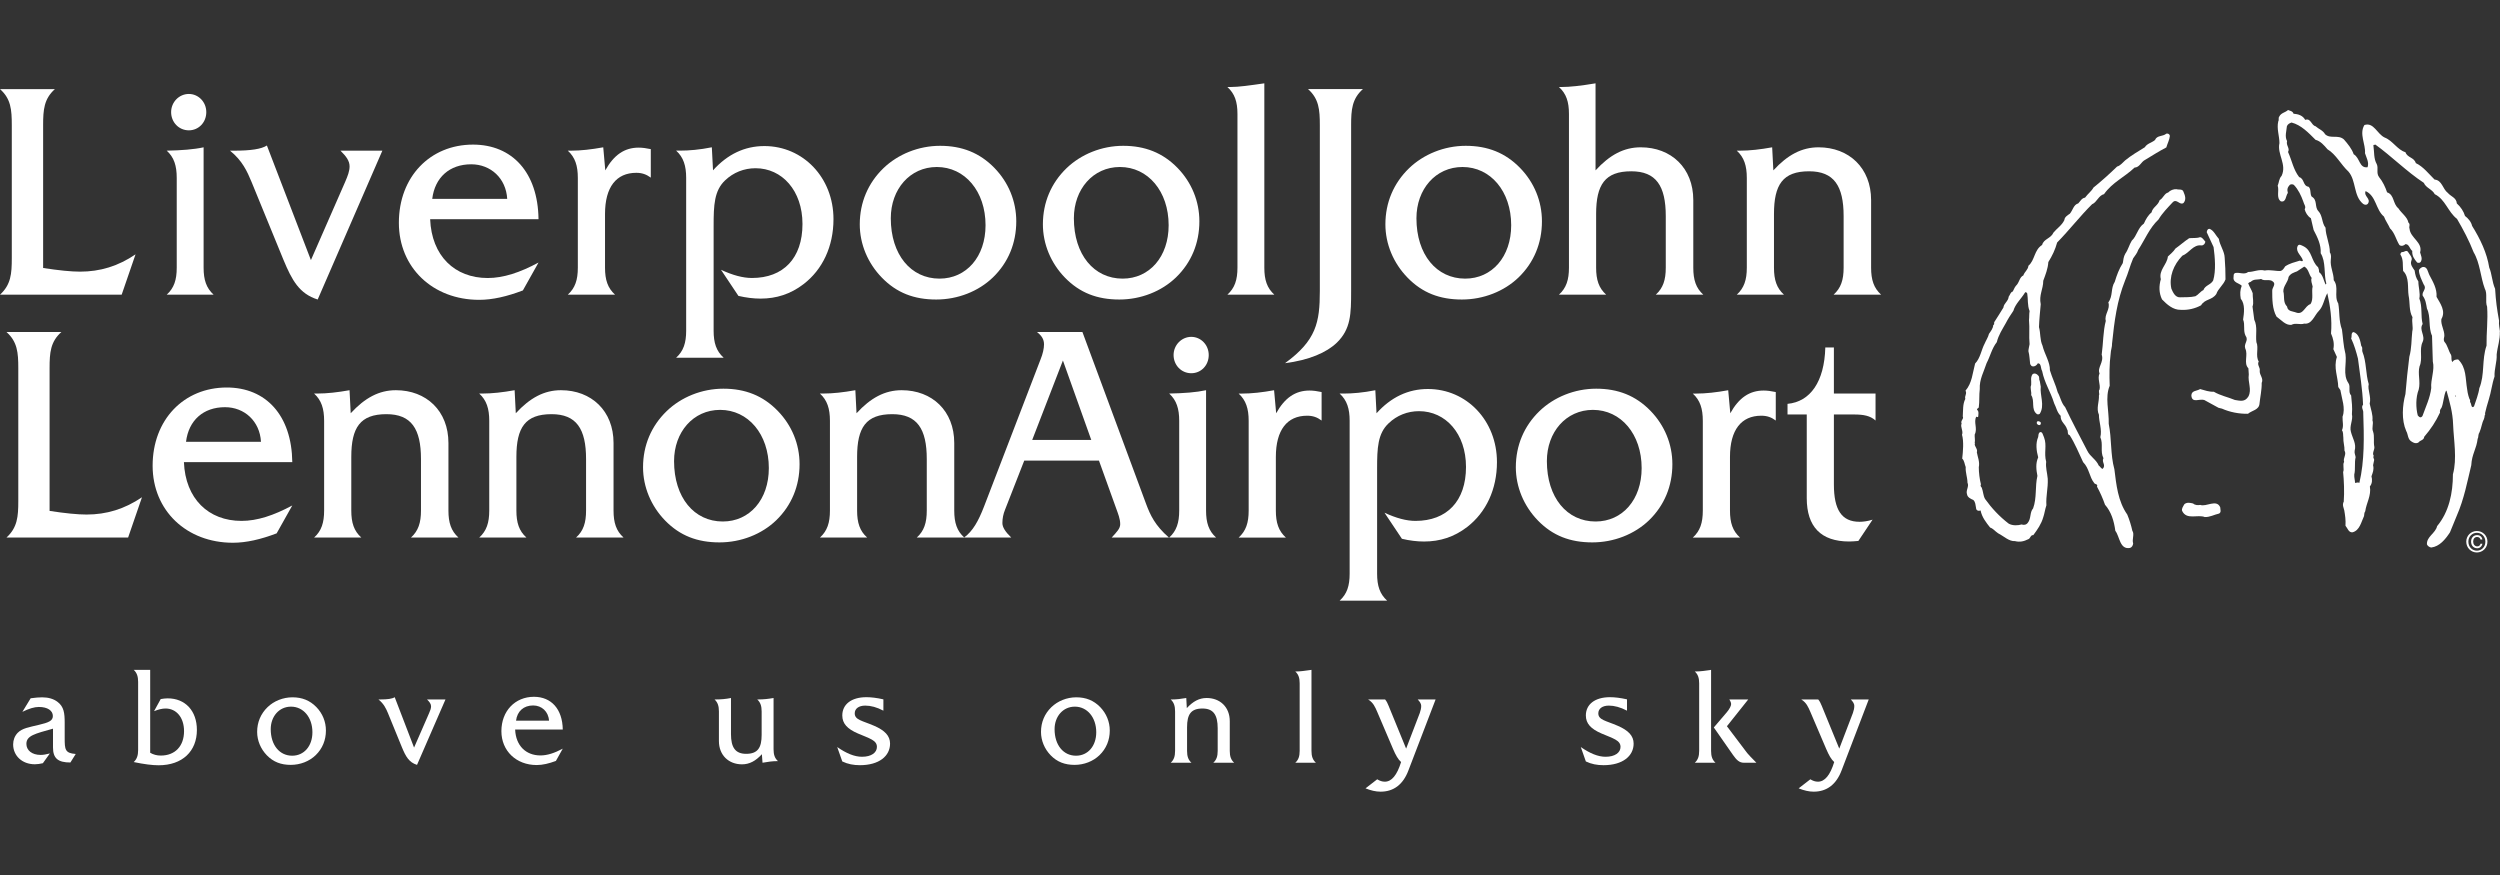 <svg width="120" height="42" viewBox="0 0 120 42" fill="none" xmlns="http://www.w3.org/2000/svg">
<rect x="0" y="0" width="120" height="42" fill="#333333" stroke="none"/>
<g clip-path="url(#clip0_2441_29221)">
<path d="M0.566 12.398V6.008C0.566 5.267 0.525 4.742 0 4.277H2.636C2.113 4.742 2.07 5.267 2.07 6.008V12.864C2.821 12.979 3.415 13.039 3.841 13.039C4.805 13.039 5.669 12.777 6.506 12.208L5.84 14.145H0C0.525 13.664 0.566 13.14 0.566 12.398Z" fill="white" style="fill:white;fill-opacity:1;"/>
<path d="M10.254 14.145H8.002C8.357 13.825 8.483 13.432 8.483 12.848V8.541C8.483 7.959 8.357 7.551 8.002 7.232C8.709 7.217 9.305 7.173 9.773 7.071V12.848C9.773 13.432 9.902 13.825 10.254 14.145ZM9.065 4.51C9.519 4.51 9.902 4.888 9.902 5.383C9.902 5.877 9.533 6.256 9.065 6.256C8.581 6.256 8.214 5.863 8.214 5.383C8.214 4.902 8.596 4.51 9.065 4.51Z" fill="white" style="fill:white;fill-opacity:1;"/>
<path d="M15.249 14.377C14.37 14.1 14.017 13.461 13.606 12.471L12.074 8.732C11.861 8.222 11.634 7.712 11.04 7.232H11.252C12.017 7.232 12.543 7.158 12.811 6.984L14.924 12.485L16.567 8.732C16.695 8.439 16.78 8.207 16.78 7.988C16.78 7.726 16.623 7.507 16.341 7.232H18.353L15.249 14.377Z" fill="white" style="fill:white;fill-opacity:1;"/>
<path d="M20.747 9.547C20.873 8.513 21.583 7.886 22.618 7.886C23.553 7.886 24.29 8.557 24.346 9.547H20.747ZM20.647 10.521H25.849C25.822 8.279 24.588 6.941 22.703 6.941C20.647 6.941 19.145 8.484 19.146 10.696C19.146 12.848 20.776 14.392 23 14.392C23.639 14.392 24.332 14.233 25.098 13.941L25.849 12.602C24.956 13.082 24.163 13.345 23.411 13.345C21.825 13.345 20.718 12.282 20.647 10.521Z" fill="white" style="fill:white;fill-opacity:1;"/>
<path d="M30.543 8.295C29.58 8.295 29.041 8.979 29.041 10.273V12.848C29.041 13.432 29.168 13.825 29.523 14.145H27.254C27.609 13.825 27.736 13.432 27.736 12.848V8.541C27.736 7.96 27.609 7.552 27.254 7.232H27.411C27.878 7.232 28.387 7.173 28.956 7.071L29.054 8.178C29.465 7.436 29.976 7.086 30.657 7.086C30.84 7.086 31.024 7.115 31.238 7.158V8.526C31.024 8.368 30.812 8.295 30.543 8.295Z" fill="white" style="fill:white;fill-opacity:1;"/>
<path d="M32.936 15.876V8.54C32.936 7.959 32.808 7.55 32.454 7.23H32.638C33.077 7.23 33.588 7.186 34.168 7.07L34.225 8.176C34.92 7.405 35.741 7.011 36.691 7.011C38.548 7.011 40.007 8.525 40.007 10.519C40.007 11.83 39.483 12.936 38.576 13.634C37.953 14.114 37.272 14.333 36.507 14.333C36.167 14.333 35.812 14.289 35.444 14.203L34.608 12.95C35.175 13.212 35.657 13.343 36.095 13.343C37.598 13.343 38.519 12.397 38.519 10.752C38.519 9.152 37.541 8.075 36.266 8.075C35.714 8.075 35.203 8.278 34.805 8.657C34.282 9.152 34.254 9.849 34.254 10.826V15.876C34.254 16.457 34.381 16.851 34.736 17.171H32.454C32.808 16.851 32.936 16.457 32.936 15.876Z" fill="white" style="fill:white;fill-opacity:1;"/>
<path d="M42.758 10.477C42.758 9.08 43.679 8.016 44.968 8.016C46.315 8.016 47.306 9.182 47.306 10.811C47.306 12.325 46.386 13.374 45.096 13.374C43.721 13.374 42.758 12.223 42.758 10.477ZM41.269 10.768C41.269 11.713 41.651 12.631 42.332 13.329C43.04 14.057 43.877 14.377 44.939 14.377C45.976 14.377 46.967 13.985 47.661 13.315C48.398 12.602 48.781 11.67 48.781 10.623C48.781 9.662 48.411 8.759 47.732 8.06C47.023 7.333 46.173 6.999 45.125 6.999C44.089 6.999 43.097 7.406 42.402 8.076C41.666 8.789 41.269 9.72 41.269 10.768Z" fill="white" style="fill:white;fill-opacity:1;"/>
<path d="M51.546 10.477C51.546 9.08 52.468 8.016 53.756 8.016C55.104 8.016 56.095 9.182 56.095 10.811C56.095 12.325 55.175 13.374 53.885 13.374C52.511 13.374 51.546 12.223 51.546 10.477ZM50.059 10.768C50.059 11.713 50.44 12.631 51.12 13.329C51.83 14.057 52.665 14.377 53.729 14.377C54.764 14.377 55.755 13.985 56.449 13.315C57.186 12.602 57.57 11.67 57.57 10.623C57.57 9.662 57.2 8.759 56.522 8.06C55.812 7.333 54.961 6.999 53.913 6.999C52.879 6.999 51.886 7.406 51.191 8.076C50.455 8.789 50.059 9.72 50.059 10.768Z" fill="white" style="fill:white;fill-opacity:1;"/>
<path d="M61.169 14.145H58.914C59.269 13.825 59.398 13.432 59.398 12.848V5.47C59.398 4.888 59.269 4.495 58.914 4.176H59.072C59.454 4.176 59.979 4.102 60.688 4V12.848C60.688 13.432 60.815 13.825 61.169 14.145Z" fill="white" style="fill:white;fill-opacity:1;"/>
<path d="M64.174 16.443C63.678 16.925 62.827 17.288 61.68 17.433C63.182 16.342 63.352 15.469 63.352 13.969V6.008C63.352 5.266 63.309 4.742 62.785 4.276H65.42C64.896 4.742 64.854 5.266 64.854 6.008V13.969C64.854 15.076 64.84 15.788 64.174 16.443Z" fill="white" style="fill:white;fill-opacity:1;"/>
<path d="M67.989 10.477C67.989 9.08 68.91 8.016 70.201 8.016C71.546 8.016 72.537 9.182 72.537 10.811C72.537 12.325 71.617 13.374 70.328 13.374C68.954 13.374 67.989 12.223 67.989 10.477ZM66.499 10.768C66.499 11.713 66.883 12.631 67.564 13.329C68.272 14.057 69.108 14.377 70.171 14.377C71.206 14.377 72.198 13.985 72.893 13.315C73.629 12.602 74.013 11.67 74.013 10.623C74.013 9.662 73.644 8.759 72.963 8.06C72.255 7.333 71.404 6.999 70.356 6.999C69.322 6.999 68.329 7.406 67.634 8.076C66.897 8.789 66.499 9.72 66.499 10.768Z" fill="white" style="fill:white;fill-opacity:1;"/>
<path d="M77.097 14.145H74.828C75.182 13.825 75.31 13.432 75.31 12.848V5.47C75.31 4.888 75.182 4.495 74.828 4.176H74.956C75.353 4.176 75.891 4.117 76.586 4V8.178C77.266 7.436 77.946 7.071 78.755 7.071C80.214 7.071 81.278 8.06 81.278 9.603V12.848C81.278 13.432 81.404 13.825 81.759 14.145H79.477C79.831 13.825 79.957 13.432 79.957 12.848V10.374C79.957 8.92 79.491 8.222 78.301 8.222C77.039 8.222 76.614 8.861 76.614 10.273V12.848C76.614 13.432 76.741 13.825 77.097 14.145Z" fill="white" style="fill:white;fill-opacity:1;"/>
<path d="M85.631 14.145H83.365C83.718 13.825 83.847 13.432 83.847 12.848V8.541C83.847 7.959 83.718 7.551 83.365 7.232H83.52C83.989 7.232 84.498 7.173 85.064 7.071L85.121 8.178C85.802 7.436 86.483 7.071 87.29 7.071C88.75 7.071 89.813 8.06 89.813 9.603V12.848C89.813 13.432 89.941 13.825 90.294 14.145H88.012C88.367 13.825 88.494 13.432 88.494 12.848V10.374C88.494 8.92 88.028 8.222 86.837 8.222C85.575 8.222 85.151 8.861 85.151 10.273V12.848C85.151 13.432 85.277 13.825 85.631 14.145Z" fill="white" style="fill:white;fill-opacity:1;"/>
<path d="M0.878 24.057V17.668C0.878 16.925 0.835 16.403 0.31 15.936H2.947C2.422 16.403 2.38 16.925 2.38 17.668V24.524C3.131 24.638 3.726 24.698 4.152 24.698C5.115 24.698 5.979 24.434 6.815 23.868L6.149 25.803H0.31C0.835 25.323 0.878 24.8 0.878 24.057Z" fill="white" style="fill:white;fill-opacity:1;"/>
<path d="M8.929 21.206C9.055 20.172 9.764 19.545 10.799 19.545C11.734 19.545 12.471 20.216 12.527 21.206H8.929ZM8.828 22.181H14.03C14.002 19.938 12.767 18.6 10.883 18.6C8.828 18.6 7.326 20.142 7.326 22.355C7.326 24.508 8.956 26.052 11.181 26.052C11.819 26.052 12.513 25.892 13.279 25.601L14.03 24.262C13.136 24.742 12.344 25.003 11.593 25.003C10.004 25.003 8.899 23.94 8.828 22.181Z" fill="white" style="fill:white;fill-opacity:1;"/>
<path d="M17.344 25.803H15.076C15.43 25.485 15.558 25.09 15.558 24.508V20.2C15.558 19.619 15.43 19.21 15.076 18.89H15.232C15.7 18.89 16.21 18.832 16.778 18.73L16.834 19.836C17.515 19.096 18.195 18.73 19.002 18.73C20.462 18.73 21.525 19.72 21.525 21.264V24.508C21.525 25.09 21.653 25.485 22.007 25.803H19.725C20.079 25.485 20.207 25.09 20.207 24.508V22.033C20.207 20.579 19.74 19.88 18.549 19.88C17.287 19.88 16.862 20.521 16.862 21.933V24.508C16.862 25.09 16.989 25.485 17.344 25.803Z" fill="white" style="fill:white;fill-opacity:1;"/>
<path d="M25.269 25.803H23.002C23.356 25.485 23.484 25.09 23.484 24.508V20.2C23.484 19.619 23.356 19.21 23.002 18.89H23.157C23.625 18.89 24.135 18.832 24.702 18.73L24.758 19.836C25.44 19.096 26.119 18.73 26.927 18.73C28.386 18.73 29.45 19.72 29.45 21.264V24.508C29.45 25.09 29.578 25.485 29.931 25.803H27.649C28.005 25.485 28.131 25.09 28.131 24.508V22.033C28.131 20.579 27.664 19.88 26.474 19.88C25.212 19.88 24.787 20.521 24.787 21.933V24.508C24.787 25.09 24.914 25.485 25.269 25.803Z" fill="white" style="fill:white;fill-opacity:1;"/>
<path d="M32.355 22.134C32.355 20.738 33.277 19.674 34.566 19.674C35.912 19.674 36.904 20.839 36.904 22.469C36.904 23.983 35.983 25.032 34.693 25.032C33.318 25.032 32.355 23.882 32.355 22.134ZM30.866 22.427C30.866 23.372 31.249 24.29 31.928 24.988C32.638 25.715 33.474 26.035 34.536 26.035C35.572 26.035 36.564 25.643 37.258 24.974C37.995 24.26 38.379 23.328 38.379 22.281C38.379 21.32 38.01 20.419 37.329 19.719C36.62 18.991 35.77 18.657 34.721 18.657C33.687 18.657 32.694 19.063 32 19.734C31.263 20.446 30.866 21.378 30.866 22.427Z" fill="white" style="fill:white;fill-opacity:1;"/>
<path d="M41.624 25.803H39.356C39.709 25.485 39.837 25.09 39.837 24.508V20.2C39.837 19.619 39.709 19.21 39.356 18.89H39.512C39.979 18.89 40.489 18.832 41.057 18.73L41.113 19.836C41.793 19.096 42.473 18.73 43.28 18.73C44.741 18.73 45.804 19.72 45.804 21.264V24.508C45.804 25.09 45.931 25.485 46.286 25.803H44.004C44.358 25.485 44.485 25.09 44.485 24.508V22.033C44.485 20.579 44.018 19.88 42.828 19.88C41.566 19.88 41.141 20.521 41.141 21.933V24.508C41.141 25.09 41.268 25.485 41.624 25.803Z" fill="white" style="fill:white;fill-opacity:1;"/>
<path d="M49.546 21.117L51.02 17.304L52.381 21.117H49.546ZM48.242 24.466L49.164 22.108H52.75L53.572 24.392C53.67 24.669 53.77 24.901 53.77 25.162C53.77 25.367 53.614 25.527 53.359 25.803H56.108C55.442 25.223 55.216 24.727 55.018 24.202L51.956 15.936H49.773C49.999 16.111 50.113 16.285 50.113 16.533C50.113 16.721 50.057 16.984 49.943 17.261L47.237 24.305C46.967 25.003 46.697 25.498 46.273 25.803H48.54C48.257 25.527 48.115 25.309 48.115 25.106C48.115 24.887 48.158 24.669 48.242 24.466Z" fill="white" style="fill:white;fill-opacity:1;"/>
<path d="M58.373 25.803H56.12C56.473 25.485 56.602 25.09 56.602 24.508V20.2C56.602 19.619 56.473 19.21 56.12 18.89C56.828 18.877 57.424 18.832 57.891 18.73V24.508C57.891 25.09 58.019 25.485 58.373 25.803ZM57.182 16.169C57.636 16.169 58.019 16.547 58.019 17.043C58.019 17.537 57.65 17.915 57.182 17.915C56.7 17.915 56.332 17.522 56.332 17.043C56.332 16.562 56.714 16.169 57.182 16.169Z" fill="white" style="fill:white;fill-opacity:1;"/>
<path d="M62.743 19.954C61.781 19.954 61.241 20.639 61.241 21.933V24.509C61.241 25.091 61.369 25.485 61.723 25.804H59.455C59.808 25.485 59.936 25.091 59.936 24.509V20.201C59.936 19.62 59.808 19.212 59.455 18.892H59.611C60.078 18.892 60.588 18.834 61.156 18.731L61.256 19.837C61.666 19.096 62.177 18.746 62.857 18.746C63.041 18.746 63.224 18.774 63.437 18.818V20.186C63.224 20.026 63.012 19.954 62.743 19.954Z" fill="white" style="fill:white;fill-opacity:1;"/>
<path d="M64.783 27.536V20.201C64.783 19.62 64.657 19.211 64.302 18.891H64.487C64.925 18.891 65.435 18.847 66.016 18.731L66.073 19.837C66.768 19.065 67.59 18.672 68.539 18.672C70.396 18.672 71.854 20.186 71.854 22.182C71.854 23.489 71.331 24.595 70.423 25.296C69.8 25.775 69.12 25.993 68.354 25.993C68.015 25.993 67.66 25.949 67.292 25.862L66.456 24.611C67.023 24.872 67.504 25.003 67.944 25.003C69.446 25.003 70.368 24.057 70.368 22.413C70.368 20.812 69.389 19.736 68.114 19.736C67.561 19.736 67.051 19.938 66.654 20.318C66.129 20.812 66.101 21.51 66.101 22.486V27.536C66.101 28.119 66.229 28.511 66.583 28.832H64.302C64.657 28.511 64.783 28.119 64.783 27.536Z" fill="white" style="fill:white;fill-opacity:1;"/>
<path d="M74.25 22.134C74.25 20.738 75.17 19.674 76.46 19.674C77.806 19.674 78.799 20.84 78.799 22.469C78.799 23.983 77.877 25.032 76.588 25.032C75.212 25.032 74.25 23.882 74.25 22.134ZM72.76 22.427C72.76 23.372 73.144 24.29 73.823 24.988C74.532 25.715 75.369 26.035 76.431 26.035C77.466 26.035 78.458 25.643 79.153 24.974C79.89 24.26 80.274 23.328 80.274 22.281C80.274 21.32 79.903 20.419 79.224 19.719C78.515 18.991 77.665 18.657 76.616 18.657C75.582 18.657 74.589 19.063 73.894 19.734C73.157 20.446 72.76 21.378 72.76 22.427Z" fill="white" style="fill:white;fill-opacity:1;"/>
<path d="M84.542 19.954C83.578 19.954 83.039 20.639 83.039 21.933V24.509C83.039 25.091 83.167 25.485 83.521 25.804H81.254C81.608 25.485 81.735 25.091 81.735 24.509V20.201C81.735 19.62 81.608 19.212 81.254 18.892H81.41C81.878 18.892 82.388 18.834 82.954 18.731L83.054 19.837C83.464 19.096 83.975 18.746 84.656 18.746C84.84 18.746 85.024 18.774 85.237 18.818V20.186C85.024 20.026 84.812 19.954 84.542 19.954Z" fill="white" style="fill:white;fill-opacity:1;"/>
<path d="M85.801 19.895V19.385C86.893 19.284 87.572 18.323 87.615 16.677H88.027V18.89H90.026V20.185C89.77 19.953 89.444 19.895 88.99 19.895H88.027V23.256C88.027 24.465 88.395 25.046 89.259 25.046C89.43 25.046 89.642 25.019 89.883 24.944L89.202 25.965C89.046 25.977 88.905 25.992 88.763 25.992C87.403 25.992 86.724 25.28 86.724 23.91V19.895H85.801Z" fill="white" style="fill:white;fill-opacity:1;"/>
<path d="M3.379 36.6C2.78 36.6 2.544 36.397 2.544 35.878V34.976C1.678 35.219 1.267 35.309 1.267 35.705C1.267 36.012 1.529 36.236 1.952 36.236C2.07 36.236 2.22 36.212 2.394 36.165L2.058 36.634C1.921 36.665 1.796 36.685 1.673 36.685C1.056 36.685 0.631 36.269 0.631 35.732C0.631 35.521 0.706 35.328 0.844 35.181C1.068 34.949 1.404 34.906 1.853 34.796C2.34 34.682 2.537 34.598 2.537 34.368C2.537 34.112 2.287 33.934 1.864 33.934C1.654 33.934 1.393 34.01 1.074 34.169L1.472 33.517C1.697 33.486 1.877 33.472 2.022 33.472C2.32 33.472 2.57 33.543 2.762 33.69C3.067 33.92 3.105 34.228 3.105 34.688V35.424C3.105 35.975 3.118 36.153 3.635 36.191L3.379 36.6Z" fill="white" style="fill:white;fill-opacity:1;"/>
<path d="M7.719 36.267C8.404 36.267 8.834 35.813 8.834 35.095C8.834 34.442 8.467 34.008 7.944 34.008C7.787 34.008 7.607 34.053 7.395 34.136L7.714 33.555C7.831 33.535 7.944 33.521 8.05 33.521C8.896 33.521 9.451 34.124 9.451 35.038C9.451 36.055 8.76 36.733 7.613 36.733C7.315 36.733 6.916 36.683 6.418 36.579C6.572 36.439 6.63 36.26 6.63 36.004V32.728C6.63 32.474 6.572 32.293 6.418 32.153H7.209V36.133C7.364 36.222 7.526 36.267 7.719 36.267Z" fill="white" style="fill:white;fill-opacity:1;"/>
<path d="M12.995 35.001C12.995 34.386 13.401 33.919 13.969 33.919C14.56 33.919 14.996 34.432 14.996 35.147C14.996 35.815 14.592 36.274 14.025 36.274C13.42 36.274 12.995 35.768 12.995 35.001ZM12.343 35.13C12.343 35.544 12.511 35.947 12.809 36.255C13.121 36.575 13.488 36.714 13.955 36.714C14.412 36.714 14.847 36.544 15.153 36.248C15.476 35.935 15.644 35.526 15.644 35.065C15.644 34.643 15.483 34.245 15.184 33.938C14.872 33.619 14.498 33.471 14.038 33.471C13.583 33.471 13.145 33.65 12.841 33.945C12.517 34.259 12.343 34.668 12.343 35.13Z" fill="white" style="fill:white;fill-opacity:1;"/>
<path d="M20.017 36.714C19.632 36.595 19.476 36.312 19.295 35.877L18.623 34.233C18.528 34.009 18.429 33.786 18.166 33.574H18.261C18.597 33.574 18.828 33.543 18.946 33.465L19.875 35.884L20.596 34.233C20.652 34.105 20.691 34.003 20.691 33.907C20.691 33.791 20.622 33.696 20.497 33.574H21.383L20.017 36.714Z" fill="white" style="fill:white;fill-opacity:1;"/>
<path d="M24.77 34.592C24.825 34.137 25.138 33.862 25.592 33.862C26.003 33.862 26.326 34.155 26.353 34.592H24.77ZM24.727 35.019H27.013C27 34.034 26.459 33.446 25.63 33.446C24.727 33.446 24.067 34.125 24.067 35.096C24.067 36.044 24.782 36.722 25.761 36.722C26.042 36.722 26.346 36.651 26.683 36.525L27.013 35.935C26.621 36.145 26.272 36.261 25.941 36.261C25.245 36.261 24.758 35.794 24.727 35.019Z" fill="white" style="fill:white;fill-opacity:1;"/>
<path d="M35.617 36.688C34.975 36.688 34.508 36.247 34.508 35.57V34.148C34.508 33.892 34.452 33.713 34.297 33.573H34.384C34.595 33.573 34.834 33.555 35.087 33.504V35.236C35.087 35.876 35.294 36.184 35.816 36.184C36.37 36.184 36.559 35.894 36.559 35.275V34.148C36.559 33.892 36.502 33.713 36.346 33.573H36.422C36.651 33.573 36.882 33.548 37.131 33.504V35.965C37.131 36.222 37.187 36.395 37.343 36.535H37.286C37.077 36.535 36.851 36.567 36.601 36.611L36.57 36.202C36.272 36.528 35.973 36.688 35.617 36.688Z" fill="white" style="fill:white;fill-opacity:1;"/>
<path d="M40.186 35.858C40.628 36.165 41.016 36.325 41.376 36.325C41.824 36.325 42.092 36.127 42.092 35.851C42.092 35.532 41.743 35.449 41.177 35.206C40.672 34.989 40.43 34.732 40.43 34.342C40.43 33.818 40.853 33.465 41.588 33.465C41.813 33.465 42.087 33.497 42.403 33.569V34.112C42.087 33.945 41.794 33.869 41.532 33.869C41.214 33.869 41.027 34.02 41.027 34.241C41.027 34.559 41.394 34.593 41.955 34.836C42.472 35.059 42.723 35.322 42.723 35.693C42.723 36.288 42.199 36.729 41.276 36.729C40.971 36.729 40.697 36.678 40.43 36.55L40.186 35.858Z" fill="white" style="fill:white;fill-opacity:1;"/>
<path d="M50.62 35.001C50.62 34.386 51.026 33.919 51.593 33.919C52.184 33.919 52.62 34.432 52.62 35.147C52.62 35.815 52.216 36.274 51.649 36.274C51.045 36.274 50.62 35.768 50.62 35.001ZM49.968 35.13C49.968 35.544 50.134 35.947 50.433 36.255C50.744 36.575 51.113 36.714 51.58 36.714C52.034 36.714 52.47 36.544 52.776 36.248C53.1 35.935 53.269 35.526 53.269 35.065C53.269 34.643 53.105 34.245 52.807 33.938C52.495 33.619 52.123 33.471 51.66 33.471C51.205 33.471 50.77 33.65 50.465 33.945C50.141 34.259 49.968 34.668 49.968 35.13Z" fill="white" style="fill:white;fill-opacity:1;"/>
<path d="M57.19 36.612H56.193C56.349 36.473 56.404 36.299 56.404 36.044V34.149C56.404 33.893 56.349 33.714 56.193 33.574H56.261C56.466 33.574 56.692 33.548 56.941 33.504L56.967 33.989C57.266 33.664 57.564 33.504 57.919 33.504C58.561 33.504 59.029 33.938 59.029 34.617V36.044C59.029 36.299 59.084 36.473 59.241 36.612H58.237C58.393 36.473 58.449 36.299 58.449 36.044V34.957C58.449 34.315 58.243 34.009 57.719 34.009C57.164 34.009 56.979 34.289 56.979 34.911V36.044C56.979 36.299 57.034 36.473 57.19 36.612Z" fill="white" style="fill:white;fill-opacity:1;"/>
<path d="M63.164 36.612H62.173C62.328 36.473 62.384 36.299 62.384 36.044V32.8C62.384 32.544 62.328 32.371 62.173 32.23H62.242C62.41 32.23 62.641 32.198 62.951 32.153V36.044C62.951 36.299 63.008 36.473 63.164 36.612Z" fill="white" style="fill:white;fill-opacity:1;"/>
<path d="M66.106 37.406C66.231 37.481 66.341 37.521 66.473 37.521C66.798 37.521 67.058 37.208 67.252 36.579C67.107 36.452 66.99 36.24 66.865 35.947L66.106 34.168C66.006 33.937 65.919 33.726 65.669 33.574H66.485C66.566 33.669 66.611 33.778 66.654 33.882L67.494 35.934L68.149 34.226C68.192 34.104 68.218 33.989 68.218 33.882C68.218 33.784 68.155 33.682 68.049 33.574H68.909L67.606 36.976C67.352 37.655 66.897 38 66.267 38C66.037 38 65.799 37.943 65.545 37.841L66.106 37.406Z" fill="white" style="fill:white;fill-opacity:1;"/>
<path d="M75.878 35.858C76.32 36.165 76.707 36.325 77.068 36.325C77.516 36.325 77.785 36.127 77.785 35.851C77.785 35.532 77.435 35.449 76.869 35.206C76.365 34.989 76.121 34.732 76.121 34.342C76.121 33.818 76.545 33.465 77.28 33.465C77.505 33.465 77.778 33.497 78.096 33.569V34.112C77.778 33.945 77.485 33.869 77.225 33.869C76.906 33.869 76.719 34.02 76.719 34.241C76.719 34.559 77.087 34.593 77.647 34.836C78.165 35.059 78.414 35.322 78.414 35.693C78.414 36.288 77.891 36.729 76.968 36.729C76.663 36.729 76.388 36.678 76.121 36.55L75.878 35.858Z" fill="white" style="fill:white;fill-opacity:1;"/>
<path d="M83.915 33.574L82.892 34.859L83.864 36.145C83.915 36.215 84.071 36.369 84.307 36.612H83.71C83.485 36.612 83.354 36.478 83.186 36.241L82.263 34.918L82.892 34.182C83.029 34.016 83.094 33.874 83.094 33.798C83.094 33.733 83.062 33.656 83.006 33.574H83.915ZM81.56 36.044V32.8C81.56 32.544 81.503 32.371 81.349 32.23H81.405C81.605 32.23 81.847 32.198 82.132 32.154V36.044C82.132 36.299 82.189 36.473 82.344 36.612H81.349C81.503 36.473 81.56 36.299 81.56 36.044Z" fill="white" style="fill:white;fill-opacity:1;"/>
<path d="M86.896 37.406C87.02 37.481 87.132 37.521 87.263 37.521C87.588 37.521 87.849 37.208 88.042 36.579C87.898 36.452 87.781 36.24 87.656 35.947L86.896 34.168C86.795 33.937 86.709 33.726 86.46 33.574H87.275C87.357 33.669 87.4 33.778 87.445 33.882L88.285 35.934L88.938 34.226C88.982 34.104 89.007 33.989 89.007 33.882C89.007 33.784 88.945 33.682 88.839 33.574H89.699L88.398 36.976C88.142 37.655 87.687 38 87.057 38C86.828 38 86.591 37.943 86.335 37.841L86.896 37.406Z" fill="white" style="fill:white;fill-opacity:1;"/>
<path d="M120 15.929C119.981 15.76 119.934 15.564 119.955 15.395C119.851 14.813 119.802 14.467 119.765 13.864C119.614 13.519 119.614 13.143 119.484 12.846C119.372 12.136 119.053 11.474 118.66 10.842C118.621 10.654 118.47 10.476 118.321 10.367C118.257 10.149 118.115 9.931 117.927 9.764C117.909 9.488 117.647 9.438 117.497 9.261C117.244 9.073 117.224 8.649 116.859 8.619C116.586 8.351 116.315 7.995 115.959 7.829C115.874 7.543 115.556 7.581 115.461 7.305C115.078 7.196 114.852 6.751 114.467 6.603C114.102 6.436 113.942 5.853 113.492 6.001C113.23 6.426 113.558 6.929 113.52 7.354C113.586 7.571 113.726 7.79 113.643 8.027C113.239 8.086 113.285 7.581 112.976 7.403C112.892 7.147 112.696 6.909 112.508 6.693C112.226 6.446 111.87 6.683 111.607 6.446C111.495 6.248 111.298 6.198 111.147 6.06C110.933 6.01 110.923 5.655 110.65 5.754C110.529 5.537 110.315 5.477 110.089 5.458C110.051 5.328 109.909 5.319 109.826 5.28C109.685 5.409 109.498 5.409 109.404 5.595C109.347 5.674 109.404 5.754 109.357 5.822C109.273 6.179 109.413 6.524 109.413 6.87C109.292 7.403 109.779 7.887 109.517 8.441C109.386 8.579 109.395 8.757 109.329 8.914C109.413 9.152 109.245 9.488 109.478 9.664C109.741 9.725 109.705 9.408 109.817 9.261C109.771 9.093 109.798 8.995 109.909 8.875C109.957 8.836 110.051 8.836 110.106 8.875C110.322 9.102 110.455 9.389 110.558 9.675C110.586 9.804 110.707 9.923 110.624 10.041C110.66 10.199 110.764 10.376 110.923 10.476L111.054 11.039C111.234 11.384 111.42 11.75 111.393 12.155C111.654 12.581 111.533 13.143 111.664 13.617L111.626 13.658C111.533 13.459 111.504 13.202 111.317 13.063C111.317 12.975 111.307 12.915 111.269 12.827C110.933 12.54 110.989 12.027 110.567 11.82C110.472 11.78 110.332 11.671 110.275 11.839C110.191 12.107 110.472 12.264 110.539 12.501C110.503 12.581 110.436 12.511 110.389 12.511C110.135 12.59 109.902 12.639 109.685 12.788C109.639 12.867 109.572 12.974 109.478 13.005C109.264 13.025 108.964 12.935 108.709 12.985C108.409 12.915 108.185 13.055 107.913 13.055C107.716 13.202 107.519 13.063 107.294 13.103C107.192 13.143 107.219 13.241 107.209 13.322C107.182 13.568 107.481 13.588 107.603 13.716C107.519 13.922 107.519 14.122 107.557 14.338C107.773 14.604 107.716 15.02 107.669 15.338C107.773 15.593 107.66 15.87 107.791 16.126C107.951 16.344 107.688 16.492 107.773 16.73C107.923 17.035 107.679 17.431 107.923 17.678L107.942 17.973C107.886 18.349 108.101 18.695 107.923 19.031C107.754 19.308 107.528 19.238 107.276 19.199C106.947 19.061 106.582 18.991 106.262 18.803C106.038 18.814 105.822 18.735 105.606 18.675C105.457 18.774 105.185 18.735 105.185 18.991C105.222 19.367 105.56 19.129 105.803 19.199L106.489 19.574L106.655 19.615C107.023 19.781 107.481 19.871 107.904 19.861C108.082 19.703 108.439 19.683 108.457 19.367C108.485 19.079 108.571 18.695 108.561 18.38C108.663 18.162 108.457 18.014 108.466 17.806C108.504 17.638 108.325 17.52 108.419 17.352C108.251 17.085 108.43 16.689 108.307 16.424C108.26 16.067 108.372 15.692 108.204 15.345C108.185 15.139 108.138 14.892 108.12 14.714C108.194 14.546 108.12 14.27 108.129 14.072C108.072 13.903 107.978 13.775 107.913 13.597C107.951 13.559 107.989 13.538 108.035 13.528C108.185 13.38 108.354 13.439 108.532 13.39C108.701 13.519 108.945 13.37 109.104 13.519C109.264 13.637 109.057 13.814 109.067 13.953C109.067 14.359 109.067 14.831 109.273 15.197C109.507 15.366 109.713 15.623 109.986 15.593C110.182 15.483 110.408 15.603 110.604 15.533C110.97 15.584 111.091 15.139 111.298 14.931C111.524 14.704 111.551 14.359 111.711 14.072C111.851 14.685 111.945 15.345 111.889 16.007C111.992 16.244 112.057 16.493 112.001 16.759L112.171 17.134C112.001 17.657 112.226 18.093 112.236 18.576L112.338 18.725C112.405 19.14 112.593 19.584 112.442 20.001C112.433 20.238 112.508 20.444 112.414 20.652C112.49 20.76 112.461 20.888 112.48 20.996C112.47 21.224 112.546 21.422 112.535 21.629C112.649 21.816 112.452 21.995 112.518 22.171C112.433 22.3 112.535 22.518 112.47 22.657C112.508 23.043 112.535 23.615 112.5 24.079C112.414 24.237 112.5 24.376 112.526 24.503C112.564 24.731 112.601 24.958 112.583 25.236C112.686 25.354 112.732 25.57 112.921 25.551C113.268 25.462 113.342 25.047 113.474 24.77C113.492 24.681 113.474 24.622 113.531 24.543C113.586 24.138 113.83 23.793 113.754 23.347C113.866 23.219 113.878 23.023 113.83 22.863C113.896 22.676 113.953 22.547 113.913 22.349L113.925 22.36L113.906 22.34C113.925 22.251 113.942 22.162 113.961 22.073C113.953 22.013 113.886 21.943 113.942 21.886C113.848 21.757 113.98 21.6 113.97 21.462C113.913 21.194 113.989 20.948 113.906 20.711C113.83 20.543 113.942 20.335 113.878 20.178C113.906 19.911 113.802 19.653 113.745 19.377C113.83 19.031 113.633 18.715 113.699 18.439C113.549 17.955 113.595 17.373 113.398 16.889C113.362 16.788 113.427 16.689 113.342 16.61C113.296 16.382 113.239 16.007 112.957 15.938C112.835 15.989 112.902 16.145 112.855 16.244C113.005 16.561 113.099 16.889 113.182 17.213C113.277 17.973 113.398 18.666 113.427 19.425C113.315 19.556 113.455 19.683 113.436 19.821C113.474 20.956 113.503 22.113 113.249 23.18C113.174 23.131 113.117 23.18 113.042 23.18C113.042 23.051 112.995 22.933 113.005 22.775C113.07 22.518 113.005 22.222 113.07 21.943C113.052 21.826 113.005 21.757 113.023 21.638C113.117 21.303 112.921 21.037 112.845 20.73C112.761 20.444 112.957 20.157 112.892 19.881C112.921 19.556 112.883 19.277 112.855 18.982C112.696 18.823 112.845 18.567 112.724 18.388C112.442 17.983 112.649 17.452 112.583 16.996C112.48 16.591 112.47 16.215 112.414 15.82C112.254 15.385 112.311 14.971 112.236 14.566C112.019 14.2 112.283 13.786 112.019 13.45C112.019 13.094 111.841 12.818 111.879 12.463C111.889 12.353 111.908 12.224 111.833 12.116C111.833 11.691 111.635 11.346 111.626 10.93C111.44 10.702 111.495 10.357 111.279 10.13C111.091 9.931 111.252 9.597 110.961 9.438C110.867 9.3 110.942 9.073 110.811 8.964C110.529 8.925 110.624 8.579 110.36 8.501C110.079 8.135 110.014 7.709 109.826 7.295C109.928 7.116 109.722 6.988 109.779 6.772C109.658 6.554 109.752 6.288 109.771 6.06C109.807 5.96 109.902 5.912 109.995 5.881C110.455 6.001 110.802 6.366 111.147 6.712C111.383 6.772 111.551 6.969 111.72 7.166C112.124 7.403 112.368 7.907 112.724 8.234C113.109 8.678 112.957 9.4 113.427 9.784C113.492 9.835 113.595 9.855 113.661 9.774C113.82 9.527 113.446 9.429 113.549 9.173C114.065 9.408 114.026 10.06 114.431 10.397C114.504 10.594 114.637 10.771 114.72 10.961C114.955 11.188 115.003 11.493 115.171 11.76C115.255 11.829 115.387 11.801 115.453 11.721C115.64 11.701 115.658 11.948 115.789 12.045C115.77 12.274 115.883 12.432 116.014 12.59C116.061 12.639 116.184 12.63 116.213 12.53C116.278 12.401 116.203 12.254 116.165 12.116C116.306 11.633 115.696 11.425 115.658 10.98C115.612 10.88 115.715 10.771 115.603 10.682C115.556 10.417 115.264 10.229 115.124 10.002C114.844 9.774 114.936 9.349 114.58 9.232C114.497 8.984 114.374 8.717 114.196 8.501C114.046 8.303 114.177 8.075 114.084 7.878C113.932 7.61 113.97 7.305 113.925 6.999C113.906 6.929 113.97 6.969 114.017 6.94C114.786 7.492 115.518 8.234 116.344 8.777C116.446 9.024 116.747 9.083 116.868 9.321C117.375 9.568 117.506 10.179 117.936 10.506C118.237 11.019 118.519 11.553 118.734 12.107C119.045 12.63 119.063 13.301 119.27 13.854C119.41 14.101 119.278 14.467 119.381 14.723C119.428 15.356 119.344 15.989 119.354 16.591C119.118 17.262 119.278 17.983 119.007 18.635C118.978 18.883 118.819 19.317 118.753 19.505C118.621 19.644 118.613 19.347 118.594 19.347C118.547 19.277 118.566 19.288 118.566 19.209C118.519 19.15 118.444 18.883 118.425 18.695C118.33 18.151 118.397 17.657 117.993 17.253C117.919 17.253 117.768 17.262 117.721 17.381C117.628 17.262 117.702 17.164 117.647 17.026C117.526 16.848 117.488 16.57 117.329 16.403C117.281 16.314 117.309 16.225 117.329 16.126C117.337 15.84 117.149 15.593 117.186 15.316C117.412 14.931 117.132 14.566 116.954 14.249C116.981 13.854 116.783 13.528 116.617 13.213C116.53 13.055 116.522 12.778 116.278 12.818C116.213 12.846 116.118 12.906 116.109 12.985C116.118 13.202 116.241 13.439 116.334 13.647C116.512 13.874 116.241 13.983 116.287 14.19C116.436 14.387 116.455 14.604 116.494 14.813C116.689 15.207 116.55 15.712 116.737 16.116L116.775 17.352C116.877 17.757 116.662 18.23 116.7 18.626C116.643 19.1 116.436 19.525 116.278 19.969C116.193 20.079 116.128 20.029 116.053 19.94C115.959 19.584 115.949 19.079 116.099 18.695C116.193 18.319 116.044 17.934 116.137 17.589C116.306 17.202 116.109 16.777 116.287 16.413C116.428 16.098 116.099 15.84 116.287 15.553C116.184 15.158 116.287 14.734 116.128 14.329C116.184 14.08 116.081 13.775 116.081 13.508C115.968 13.341 115.931 13.193 115.902 12.985C115.817 12.857 115.677 12.699 115.743 12.521C115.828 12.353 115.648 12.214 115.574 12.076C115.48 11.987 115.387 12.126 115.293 12.096C115.255 12.116 115.217 12.164 115.217 12.214C115.377 12.463 115.321 12.719 115.349 13.005C115.658 13.301 115.556 13.825 115.612 14.182C115.687 14.536 115.621 14.911 115.8 15.227C115.751 15.455 115.846 15.703 115.789 15.909C115.743 16.334 115.762 16.718 115.648 17.124C115.574 17.728 115.508 18.309 115.461 18.913C115.313 19.466 115.264 20.157 115.499 20.69C115.593 20.848 115.564 21.076 115.743 21.186C115.856 21.264 115.959 21.303 116.081 21.243C116.165 21.125 116.351 21.135 116.361 20.968C116.689 20.582 116.905 20.256 117.121 19.802C117.102 19.733 117.132 19.633 117.186 19.584C117.29 19.367 117.29 19.01 117.412 18.745L117.439 18.774C117.582 19.288 117.731 19.792 117.749 20.376C117.778 21.125 117.947 22.024 117.74 22.765C117.74 23.664 117.552 24.571 116.981 25.254C116.905 25.601 116.466 25.758 116.494 26.133C116.53 26.213 116.617 26.271 116.7 26.281C117.094 26.233 117.375 25.895 117.599 25.551C117.702 25.304 117.826 24.997 117.919 24.77C118.283 23.94 118.434 23.099 118.621 22.331C118.651 21.778 118.866 21.579 118.931 21.037L118.941 21.046C118.968 20.948 118.951 20.839 119.016 20.751C119.118 20.512 119.129 20.305 119.22 20.138C119.278 20.009 119.241 19.949 119.297 19.871L119.278 19.85C119.316 19.673 119.391 19.406 119.458 19.189C119.579 18.814 119.614 18.429 119.738 18.073C119.719 17.708 119.86 17.373 119.84 17.016C119.878 16.64 120.01 16.314 119.991 15.909L120 15.929ZM110.904 14.596C110.624 14.685 110.567 15.13 110.211 15.001C110.071 14.94 109.807 14.96 109.779 14.714C109.572 14.507 109.667 14.231 109.6 13.983C109.6 13.716 109.817 13.559 109.853 13.291C109.948 13.125 110.106 13.084 110.257 13.025L110.604 12.796C110.811 12.896 110.821 13.173 110.961 13.341C110.904 13.47 110.98 13.607 111.007 13.756C110.942 14.002 111.064 14.359 110.904 14.596ZM117.872 19.037L117.835 18.987L117.863 19.009C117.882 18.94 117.89 18.987 117.89 19.028L117.872 19.037Z" fill="white" style="fill:white;fill-opacity:1;"/>
<path d="M104.809 9.744C104.951 9.575 104.885 9.388 104.809 9.21C104.764 9.051 104.576 9.12 104.474 9.081C104.332 9.071 104.172 9.131 104.071 9.241C103.891 9.279 103.826 9.526 103.665 9.605C103.582 9.872 103.329 9.942 103.273 10.198C103.112 10.325 102.999 10.524 102.906 10.732C102.616 10.929 102.568 11.334 102.325 11.552C102.203 11.749 102.147 11.996 102.016 12.174C101.931 12.322 101.922 12.461 101.894 12.628C101.716 12.905 101.603 13.211 101.509 13.527C101.302 13.844 101.434 14.2 101.199 14.515C101.313 14.83 100.993 15.098 101.078 15.404C100.947 15.888 100.956 16.491 100.881 17.024C101.004 17.379 100.655 17.646 100.778 17.923C100.665 18.171 100.833 18.456 100.778 18.694C100.703 18.782 100.798 18.901 100.749 18.98C100.767 19.287 100.609 19.603 100.749 19.91C100.741 20.224 100.909 20.631 100.815 20.986C100.966 21.312 100.798 21.667 100.966 21.993C100.862 22.191 101.106 22.318 100.928 22.505C100.852 22.497 100.798 22.378 100.741 22.348C100.609 22.042 100.327 21.925 100.186 21.628C99.84 20.956 99.456 20.244 99.127 19.543C98.939 19.346 98.893 19.039 98.771 18.832C98.678 18.476 98.5 18.13 98.396 17.774C98.405 17.371 98.134 16.995 98.04 16.59C97.908 16.303 97.955 16.006 97.871 15.701C97.881 15.374 97.927 14.91 97.955 14.603C97.862 14.159 98.076 13.883 98.076 13.477C98.181 13.191 98.301 12.895 98.32 12.579C98.51 12.272 98.649 11.986 98.743 11.64C99.324 11.049 99.85 10.366 100.42 9.803C100.647 9.715 100.731 9.379 100.993 9.319C101.398 8.745 101.987 8.499 102.457 8.045C102.708 8.034 102.766 7.768 102.973 7.669C103.299 7.472 103.639 7.255 103.984 7.076C104.032 6.899 104.134 6.721 104.154 6.523C104.144 6.444 104.071 6.394 103.984 6.415C103.817 6.563 103.534 6.483 103.441 6.721C103.291 6.85 103.057 6.888 102.954 7.066C102.625 7.274 102.307 7.451 102.006 7.7C101.885 7.806 101.772 7.957 101.621 7.994C101.256 8.35 100.845 8.716 100.487 9.003C100.393 9.18 100.207 9.309 100.083 9.487C99.925 9.507 99.858 9.655 99.756 9.763C99.53 9.822 99.493 10.099 99.352 10.258C99.239 10.336 99.1 10.415 99.089 10.564C98.968 10.82 98.733 10.96 98.565 11.166C98.443 11.452 98.097 11.463 98.021 11.758C97.636 11.996 97.674 12.499 97.364 12.756C97.346 12.955 97.176 13.043 97.121 13.22C96.951 13.299 96.933 13.507 96.82 13.656C96.727 13.744 96.67 13.864 96.614 13.991C96.492 14.031 96.492 14.149 96.418 14.238C96.398 14.466 96.184 14.556 96.164 14.762C96.014 14.999 95.882 15.226 95.742 15.434C95.686 15.493 95.761 15.572 95.676 15.601C95.668 15.769 95.555 15.899 95.47 16.026C95.433 16.185 95.33 16.332 95.264 16.491C95.104 16.787 95.058 17.194 94.805 17.45C94.682 17.904 94.664 18.378 94.344 18.753C94.429 18.901 94.288 19 94.335 19.149C94.204 19.394 94.233 19.72 94.213 19.988C94.279 20.107 94.091 20.186 94.157 20.334C94.081 20.481 94.252 20.7 94.176 20.867C94.27 21.184 94.223 21.687 94.186 22.012C94.298 22.121 94.298 22.289 94.354 22.418C94.335 22.674 94.439 22.92 94.439 23.169C94.532 23.357 94.344 23.534 94.419 23.731C94.439 23.871 94.598 23.949 94.72 23.999C94.824 24.098 94.824 24.246 94.851 24.385C94.851 24.512 94.982 24.541 95.068 24.502C95.132 24.828 95.338 25.085 95.526 25.322C95.676 25.373 95.761 25.5 95.911 25.599C96.184 25.737 96.436 25.994 96.718 25.973C96.951 26.034 97.158 25.983 97.346 25.886C97.467 25.856 97.458 25.668 97.598 25.687C97.796 25.421 97.983 25.154 98.076 24.828C98.134 24.672 98.161 24.443 98.227 24.255C98.199 23.791 98.312 23.444 98.292 22.981C98.265 22.674 98.181 22.447 98.217 22.169C98.097 21.726 98.265 21.391 98.114 20.995C98.067 20.907 98.04 20.689 97.908 20.749C97.843 20.798 97.843 20.897 97.833 20.975C97.701 21.282 97.748 21.636 97.833 21.953C97.701 22.25 97.739 22.546 97.796 22.843C97.674 23.357 97.776 23.89 97.589 24.403C97.42 24.591 97.504 24.887 97.335 25.094C97.261 25.193 97.148 25.213 97.036 25.174C96.877 25.223 96.613 25.244 96.418 25.135C95.967 24.788 95.602 24.395 95.282 23.949C95.189 23.781 95.199 23.604 95.123 23.406C95.076 23.357 95.049 23.307 95.085 23.248C95.021 23.01 94.982 22.674 94.982 22.427C95.038 22.169 94.926 21.935 94.888 21.707C94.945 21.559 94.776 21.44 94.786 21.302L94.805 21.282L94.786 21.263C94.814 21.124 94.776 20.975 94.786 20.857C94.936 20.561 94.72 20.274 94.861 19.999C94.888 20.008 94.936 20.047 94.954 19.999C94.954 19.948 95.002 19.732 94.908 19.682C94.861 19.603 94.982 19.603 94.982 19.543C95.021 19.276 94.992 18.97 95.029 18.674C95.002 18.219 95.235 17.816 95.357 17.43C95.535 17.093 95.602 16.738 95.846 16.423C95.93 16.077 96.108 15.819 96.277 15.514C96.379 15.314 96.511 15.107 96.641 14.92C96.737 14.585 97.007 14.358 97.195 14.051C97.222 13.991 97.299 14.051 97.308 14.091C97.354 14.358 97.308 14.653 97.42 14.93C97.392 15.107 97.411 15.197 97.392 15.365C97.43 15.759 97.382 16.125 97.42 16.52C97.401 16.629 97.364 16.767 97.364 16.856C97.42 17.064 97.42 17.271 97.449 17.479L97.514 17.568C97.627 17.627 97.758 17.548 97.814 17.439C97.993 17.43 97.945 17.696 98.021 17.804C98.143 18.407 98.415 18.763 98.602 19.365C98.704 19.554 98.733 19.79 98.911 19.957C98.902 20.264 99.137 20.334 99.221 20.61C99.286 20.689 99.211 20.867 99.343 20.887C99.595 21.282 99.784 21.745 99.989 22.182C100.29 22.487 100.28 22.882 100.524 23.19C100.553 23.248 100.712 23.228 100.655 23.357C100.806 23.633 100.937 23.929 101.04 24.226C101.341 24.57 101.472 25.006 101.536 25.48C101.752 25.757 101.742 26.39 102.241 26.301C102.335 26.27 102.381 26.181 102.392 26.083C102.325 25.905 102.466 25.628 102.353 25.48C102.297 25.223 102.212 24.946 102.109 24.699C101.659 24.058 101.583 23.268 101.491 22.527C101.294 21.815 101.367 21.066 101.219 20.343C101.238 19.72 101.031 19.079 101.265 18.517C101.247 18.002 101.247 17.488 101.313 16.965C101.313 16.826 101.388 16.639 101.378 16.491C101.491 15.404 101.612 14.446 102.006 13.457C102.158 13.101 102.231 12.776 102.392 12.4C102.476 12.272 102.586 12.154 102.634 11.996C102.963 11.492 103.169 10.948 103.61 10.534C103.789 10.228 104.049 9.97 104.285 9.715C104.481 9.507 104.622 9.872 104.809 9.744Z" fill="white" style="fill:white;fill-opacity:1;"/>
<path d="M106.383 14.112C106.475 13.846 106.721 13.686 106.824 13.411C106.824 13.075 106.814 12.708 106.785 12.373C106.776 12.057 106.551 11.781 106.504 11.465C106.363 11.316 106.252 11.039 106.045 10.981C105.961 10.99 105.933 11.069 105.923 11.147L106.252 11.86C106.318 12.353 106.373 12.995 106.233 13.459C106.121 13.677 105.848 13.686 105.764 13.923C105.604 14.002 105.53 14.141 105.379 14.22C105.117 14.28 104.911 14.26 104.639 14.271C104.412 14.28 104.301 14.033 104.225 13.854C104.104 13.291 104.329 12.708 104.752 12.274C105.089 12.145 105.276 11.722 105.67 11.781C105.774 11.781 105.84 11.702 105.858 11.602C105.774 11.514 105.717 11.385 105.596 11.385C105.445 11.445 105.21 11.414 105.079 11.435C104.854 11.582 104.647 11.77 104.422 11.929C104.321 12.087 104.189 12.185 104.058 12.314C104.021 12.7 103.607 12.966 103.72 13.401C103.626 13.726 103.626 14.062 103.776 14.37C104.011 14.614 104.31 14.882 104.676 14.872C105.023 14.893 105.36 14.814 105.651 14.655C105.84 14.338 106.177 14.419 106.383 14.112Z" fill="white" style="fill:white;fill-opacity:1;"/>
<path d="M97.956 18.559L97.908 18.282C97.853 18.202 97.918 18.104 97.834 18.026C97.768 17.936 97.645 17.896 97.561 17.964C97.449 18.133 97.514 18.272 97.496 18.479C97.43 18.627 97.523 18.796 97.496 18.964C97.684 19.239 97.477 19.654 97.768 19.872C97.815 19.902 97.861 19.893 97.908 19.862C98.161 19.467 97.908 18.973 97.956 18.559Z" fill="white" style="fill:white;fill-opacity:1;"/>
<path d="M97.764 20.296C97.764 20.376 97.857 20.414 97.904 20.404C97.951 20.394 97.961 20.344 97.961 20.296C97.961 20.246 97.764 20.147 97.764 20.296Z" fill="white" style="fill:white;fill-opacity:1;"/>
<path d="M105.614 24.236C105.512 24.255 105.361 24.255 105.268 24.167C105.129 24.136 104.987 24.097 104.855 24.196C104.799 24.294 104.705 24.413 104.742 24.522C104.958 24.977 105.483 24.68 105.831 24.818C106.074 24.828 106.29 24.699 106.515 24.651C106.636 24.582 106.572 24.464 106.572 24.355C106.402 23.939 105.896 24.344 105.614 24.236Z" fill="white" style="fill:white;fill-opacity:1;"/>
<path d="M118.482 25.999C118.482 25.757 118.661 25.574 118.89 25.574C119.118 25.574 119.298 25.757 119.298 25.999C119.298 26.25 119.118 26.433 118.89 26.433C118.661 26.433 118.482 26.25 118.482 25.999ZM118.89 26.519C119.164 26.519 119.398 26.3 119.398 25.999C119.398 25.706 119.164 25.488 118.89 25.488C118.615 25.488 118.38 25.706 118.38 25.999C118.38 26.3 118.615 26.519 118.89 26.519ZM119.065 26.098C119.052 26.173 118.991 26.226 118.908 26.226C118.787 26.226 118.712 26.121 118.712 25.998C118.712 25.872 118.779 25.775 118.903 25.775C118.988 25.775 119.049 25.825 119.065 25.898H119.154C119.135 25.761 119.03 25.685 118.902 25.685C118.723 25.685 118.612 25.819 118.612 25.999C118.612 26.177 118.727 26.317 118.908 26.317C119.03 26.317 119.129 26.234 119.155 26.098H119.065Z" fill="white" style="fill:white;fill-opacity:1;"/>
</g>
<defs>
<clipPath id="clip0_2441_29221">
<rect width="120" height="42" fill="white" style="fill:white;fill-opacity:1;"/>
</clipPath>
</defs>
</svg>
